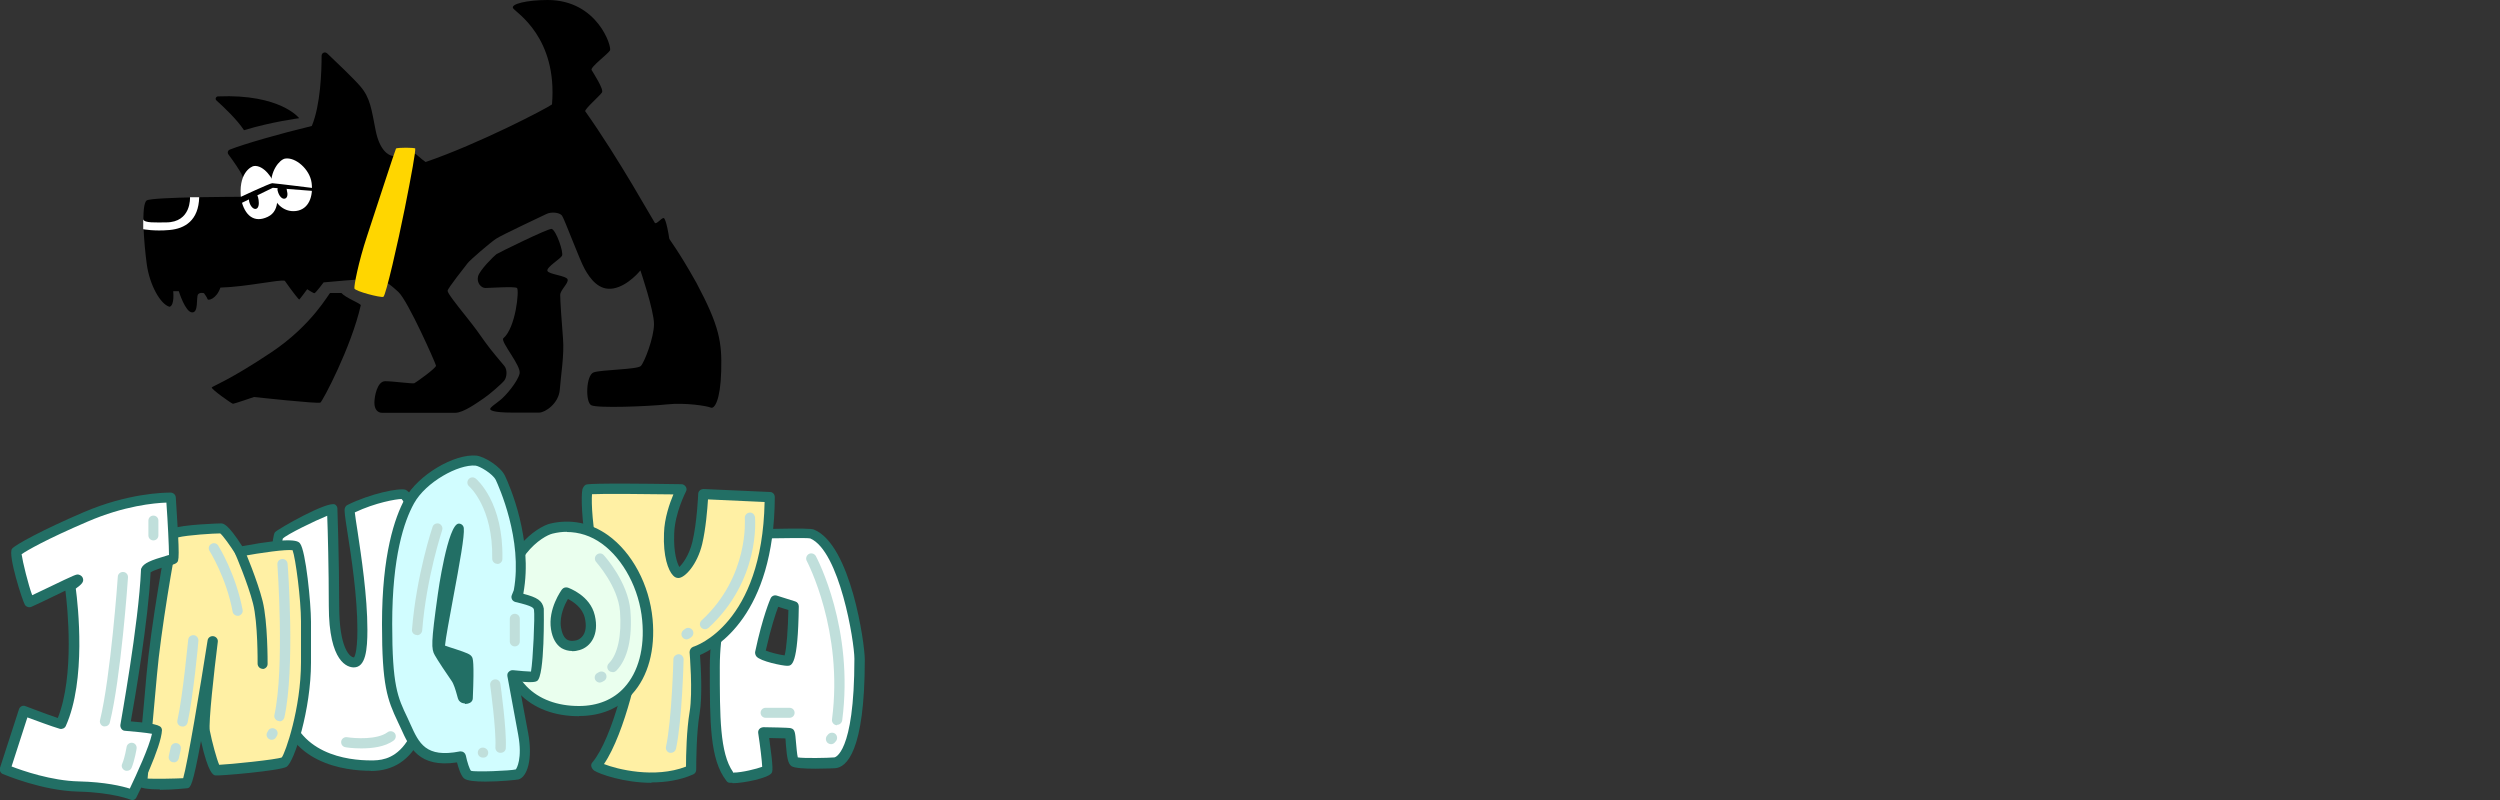<?xml version="1.0" encoding="UTF-8"?>
<svg id="Layer_2" xmlns="http://www.w3.org/2000/svg" version="1.1" viewBox="0 0 125 40">
  <rect x="0" y="0" width="125" height="40" fill="#333333" stroke="none"/>
  <!-- Generator: Adobe Illustrator 29.0.1, SVG Export Plug-In . SVG Version: 2.1.0 Build 192)  -->
  <defs>
    <style>
      .st0 {
        fill: #fff0a4;
      }

      .st1 {
        fill: #fff;
      }

      .st2 {
        fill: #c0dfdb;
      }

      .st3 {
        fill: none;
      }

      .st4 {
        fill: #eaffee;
      }

      .st5 {
        fill: #d1fdff;
      }

      .st6 {
        fill: #226f65;
      }

      .st7 {
        fill: #ffd600;
      }
    </style>
  </defs>
  <rect class="st3" width="125" height="40"/>
  <g>
    <path class="st6" d="M23.37,34.88s-.16.08-.22,0c-.06-.08-.16-.7-.38-1.01s-.68-1.01-.82-1.25c-.14-.24-.14-.56.18-2.88.32-2.32.79-3.4.8-3.32.08.68-1.07,5.84-.94,5.98.13.14,1.3.42,1.38.55.08.13,0,1.92,0,1.92Z"/>
    <g>
      <path class="st1" d="M40.59,26.7c-.17-.07-2.49,0-2.79,0s-2.07,2.97-2.07,6.66c0,2.67,0,4.53.78,5.52.54.06,1.78-.28,1.84-.38.06-.1-.19-1.88-.19-1.88,0,0,1.23.02,1.31.04.08.02.06,1.3.24,1.42.18.12,1.76.08,2.02.06.26-.02,1.24-.44,1.24-5.18,0-.8-.72-5.58-2.38-6.26ZM39.35,33.04c-.29,0-1.37-.28-1.34-.4.37-1.74.75-2.61.75-2.61l.92.29s-.03,2.72-.32,2.72Z"/>
      <path class="st6" d="M36.62,39.14s-.09,0-.13,0c-.07,0-.13-.04-.17-.1-.83-1.06-.83-2.9-.83-5.68,0-3.55,1.69-6.91,2.32-6.91.07,0,.24,0,.46,0,1.94-.04,2.3-.02,2.43.03h0c1.84.75,2.54,5.69,2.54,6.5,0,4.63-.93,5.39-1.48,5.43-.02,0-1.88.1-2.18-.1-.19-.13-.23-.43-.29-1.13,0-.08-.01-.18-.02-.26-.18,0-.49-.01-.81-.02.22,1.58.17,1.67.12,1.75-.15.25-1.39.51-1.95.51ZM36.65,38.63h.02c.43,0,1.17-.19,1.44-.29-.01-.28-.1-1.03-.2-1.69-.01-.07.01-.15.06-.2.05-.06.12-.08.2-.09,1.26.02,1.34.04,1.37.05.21.05.22.22.26.71.02.2.05.6.09.75.27.05,1.51.03,1.83,0,0,0,1-.13,1-4.93,0-.86-.74-5.39-2.21-6.02-.23-.04-1.68,0-2.24,0-.18,0-.32,0-.41,0-.37.33-1.87,3.06-1.87,6.41,0,2.5,0,4.32.66,5.27ZM39.35,33.29c-.22,0-1.33-.22-1.53-.47-.05-.06-.08-.17-.06-.24.37-1.75.75-2.62.77-2.66.05-.12.19-.18.31-.14l.92.29c.11.03.18.13.18.25-.04,2.97-.35,2.97-.58,2.97ZM38.29,32.53c.22.09.68.21.94.24.1-.33.17-1.34.19-2.27l-.51-.16c-.13.34-.37,1.07-.62,2.18ZM38.26,32.68h0Z"/>
    </g>
    <g>
      <path class="st1" d="M16.62,25.44c-.09-.06-2.37.99-2.67,1.32-.21.27-.27,5.19.18,8.31.45,3.12,3.69,3.21,4.41,3.21,1.35,0,3.07-.72,3.07-6.57,0-5.49-1.27-6.93-1.42-6.99s-1.5.15-2.7.75c-.06.27.63,3.5.63,6.02,0,.9-.09,1.62-.42,1.62s-.99-.45-.99-2.82-.09-4.86-.09-4.86Z"/>
      <path class="st6" d="M18.54,38.54c-1.25,0-4.22-.33-4.66-3.43-.41-2.87-.44-8.1-.13-8.5.14-.16,2.67-1.6,3.01-1.38.07.05.11.12.11.2,0,.03.09,2.52.09,4.87,0,2.1.53,2.57.74,2.57,0,0,.17-.17.17-1.37,0-1.65-.3-3.64-.49-4.83-.14-.9-.17-1.12-.14-1.25.02-.08.07-.14.13-.17,1.14-.57,2.61-.87,2.91-.76.33.13,1.58,1.76,1.58,7.23,0,4.66-1.06,6.83-3.32,6.83ZM16.38,25.78c-.62.25-2.04.94-2.24,1.15-.12.33-.21,4.98.24,8.1.39,2.7,3.04,2.99,4.16,2.99.77,0,2.81,0,2.81-6.32,0-5.09-1.09-6.54-1.27-6.75-.26,0-1.31.18-2.34.67.02.19.08.58.14.96.18,1.21.49,3.22.49,4.91,0,.98-.08,1.88-.68,1.88-.29,0-1.25-.22-1.25-3.08,0-1.84-.05-3.77-.08-4.52Z"/>
    </g>
    <path class="st2" d="M18.06,37.42c-.43,0-.76-.05-.79-.06-.14-.02-.23-.15-.21-.29s.16-.23.29-.21c.39.06,1.51.14,2.03-.25.11-.08.27-.06.36.05.08.11.06.27-.05.36-.44.33-1.1.4-1.62.4Z"/>
    <path class="st2" d="M41.85,36.26s-.02,0-.03,0c-.14-.02-.24-.15-.22-.29.58-4.43-1.24-7.88-1.26-7.92-.07-.12-.02-.28.1-.35.12-.07.28-.02.35.1.08.15,1.92,3.64,1.32,8.22-.02.13-.13.22-.25.22Z"/>
    <path class="st2" d="M39.48,35.89h-1.2c-.14,0-.25-.11-.25-.25s.11-.25.25-.25h1.2c.14,0,.25.11.25.25s-.11.25-.25.25Z"/>
    <path class="st2" d="M41.55,37.21c-.05,0-.1-.02-.15-.05-.11-.08-.14-.24-.06-.36l.05-.06c.08-.11.24-.14.36-.06.11.08.14.24.06.36l-.05.06c-.05.07-.13.11-.21.11Z"/>
    <g>
      <path class="st0" d="M34.07,24.47s-4.53-.07-4.68,0-.14,4.89,2.34,7.94c.07.6-.81,4.56-1.91,5.88,0,.11,2.66,1.14,4.75.22,0-.21,0-1.82.18-2.86s0-3.06,0-3.06c0,0,3.72-1.13,3.76-7.72l-3.33-.15s-.06,1.45-.3,2.44-.81,1.5-.95,1.5-.52-.6-.46-1.98c.03-1.11.61-2.2.61-2.2Z"/>
      <path class="st6" d="M32.58,39.14c-1.39,0-2.61-.44-2.87-.61-.07-.05-.15-.16-.15-.25,0-.06.02-.12.06-.16,1.04-1.25,1.86-4.9,1.86-5.62-2.33-2.93-2.49-7.44-2.36-8.03.02-.08.09-.19.16-.23.07-.03.2-.1,4.79-.03.09,0,.17.05.22.13s.05.17,0,.25c0,.01-.55,1.06-.58,2.09-.04.97.15,1.49.26,1.67.13-.13.48-.55.65-1.26.23-.95.29-2.38.29-2.39,0-.07.03-.13.08-.18.05-.05.12-.06.18-.07l3.33.15c.14,0,.24.12.24.26-.03,5.91-2.94,7.55-3.74,7.89.04.54.13,2.05-.02,2.93-.16.94-.17,2.39-.17,2.81,0,.1-.06.19-.15.23-.68.3-1.4.4-2.09.4ZM30.19,38.2c.65.26,2.54.74,4.11.13,0-.57.03-1.85.18-2.73.17-.99,0-2.97,0-2.99,0-.12.07-.23.18-.27.14-.04,3.45-1.15,3.57-7.24l-2.83-.13c-.03.47-.11,1.47-.29,2.23-.25,1.04-.87,1.7-1.19,1.7-.1,0-.19-.04-.27-.13-.24-.25-.5-.95-.45-2.11.02-.76.29-1.51.47-1.94-1.48-.02-3.49-.04-4.07-.01-.07.87.2,4.93,2.33,7.54.03.04.05.08.06.13.08.63-.74,4.28-1.79,5.82ZM34.02,28.42h0,0Z"/>
    </g>
    <path class="st2" d="M35.25,31.46c-.07,0-.14-.03-.19-.08-.09-.1-.09-.26.02-.36,2.39-2.2,2.16-5.08,2.16-5.11-.01-.14.09-.26.23-.28.14-.02.26.09.28.23.01.13.26,3.15-2.32,5.53-.05.04-.11.07-.17.07Z"/>
    <path class="st2" d="M34.33,31.97c-.08,0-.16-.04-.21-.11-.08-.11-.06-.27.06-.36l.08-.06c.11-.08.27-.06.36.06.08.11.06.27-.06.36l-.08.06s-.1.05-.15.05Z"/>
    <path class="st2" d="M33.54,37.64s-.04,0-.05,0c-.14-.03-.22-.17-.19-.3.29-1.34.37-4.35.37-4.38,0-.14.13-.24.26-.25.14,0,.25.12.25.26,0,.13-.08,3.09-.38,4.47-.03.12-.13.2-.25.2Z"/>
    <g>
      <path class="st4" d="M32.37,30.99c-.24-2.58-2.18-5.19-4.8-4.56-.56.13-2.46,1.29-2.55,4.44-.09,3.15,1.53,4.68,3.93,4.68s3.66-1.98,3.42-4.56ZM28.91,32.25c-.37.11-.96.09-1.11-.83-.15-.93.5-1.8.5-1.8,0,0,.98.33,1.19,1.2.2.87-.2,1.32-.57,1.43Z"/>
      <path class="st6" d="M28.95,35.81c-1.23,0-2.27-.39-2.99-1.14-.84-.87-1.24-2.15-1.2-3.81.1-3.36,2.19-4.55,2.75-4.68,1.02-.24,2.02-.04,2.89.58,1.21.87,2.07,2.48,2.23,4.2.14,1.53-.22,2.86-1.02,3.74-.66.72-1.57,1.1-2.65,1.1ZM28.35,26.59c-.24,0-.47.03-.72.09-.47.11-2.27,1.16-2.35,4.2-.04,1.52.31,2.67,1.05,3.44.62.64,1.53.98,2.62.98.93,0,1.72-.32,2.27-.93.7-.77,1.02-1.96.89-3.35h0c-.14-1.56-.94-3.06-2.02-3.84-.54-.39-1.14-.58-1.76-.58ZM28.61,32.55c-.19,0-.37-.05-.53-.14-.28-.18-.46-.5-.53-.95-.16-1.02.52-1.95.55-1.99.07-.09.18-.12.29-.09.05.02,1.12.39,1.35,1.39.23.97-.21,1.57-.75,1.73h0c-.13.04-.25.06-.38.06ZM28.91,32.25h0,0ZM28.4,29.94c-.16.28-.44.85-.35,1.44.05.3.15.5.3.6.17.1.38.06.49.03.29-.09.56-.43.4-1.12-.12-.51-.58-.81-.84-.94Z"/>
    </g>
    <path class="st2" d="M30.62,33.6c-.07,0-.13-.02-.18-.07-.1-.1-.1-.26,0-.36.45-.45.65-1.4.56-2.6-.1-1.26-1.18-2.45-1.19-2.47-.09-.1-.09-.26.02-.36.11-.1.27-.09.36.02.05.05,1.21,1.34,1.33,2.77.11,1.37-.14,2.43-.7,3-.05.05-.12.08-.18.08Z"/>
    <path class="st2" d="M29.99,34.13c-.09,0-.18-.05-.23-.14-.06-.13-.01-.28.11-.34l.09-.05c.12-.06.28-.01.34.11.06.13.01.28-.11.34l-.09.05s-.08.03-.11.03Z"/>
    <path class="st2" d="M25.74,30.13s-.04,0-.06,0l-.21-.05c-.25-.06-.53-.12-.92-.2-1.29-.24-2.12-.31-2.13-.31-.14,0-.25-.13-.24-.27.01-.14.12-.25.27-.24.03,0,.87.06,2.19.32.4.08.68.15.94.21l.21.05c.14.03.22.17.19.31-.03.12-.13.2-.25.2Z"/>
    <g>
      <path class="st5" d="M26.94,30.48c-.05-.27-.19-.39-1.12-.61l.1-.25c.48-2.63-.72-5.32-.9-5.71-.18-.39-.93-.84-1.23-.87-.99-.1-2.71.91-3.32,2.02-.61,1.1-1.12,3.05-1.12,6.14s.26,3.72.78,4.8c.52,1.08.78,2.25,2.91,1.83,0,0,.15.72.33.9s2.28.06,2.49,0c.21-.06.54-.73.3-2.02-.24-1.28-.54-2.93-.54-2.93,0,0,.96.12,1.11.04.15-.08.27-2.99.21-3.35ZM23.37,34.88s-.16.08-.22,0c-.06-.08-.16-.7-.38-1.01s-.68-1.01-.82-1.25c-.14-.24-.14-.56.18-2.88.32-2.32.79-3.4.8-3.32.08.68-1.07,5.84-.94,5.98.13.14,1.3.42,1.38.55.08.13,0,1.92,0,1.92Z"/>
      <path class="st6" d="M24.27,39.08c-.5,0-.95-.04-1.08-.17-.16-.16-.27-.53-.34-.79-1.91.29-2.38-.76-2.8-1.69-.05-.11-.1-.22-.15-.32-.54-1.14-.8-1.83-.8-4.91,0-3.46.63-5.32,1.15-6.27.65-1.18,2.46-2.25,3.57-2.15.38.04,1.2.53,1.43,1.01.24.51,1.41,3.19.92,5.87v.03c.69.18.95.34,1.02.74h0c0,.07.06,3.4-.34,3.62-.05.03-.18.1-.92.02.1.55.3,1.66.48,2.59.24,1.29-.05,2.19-.48,2.31-.06.02-.91.11-1.66.11ZM23.04,37.57c.12,0,.22.08.25.2.07.34.19.7.26.77.21.07,2,0,2.24-.07.04-.04.34-.54.12-1.73-.24-1.28-.54-2.93-.54-2.93-.01-.08,0-.16.07-.22.06-.06.14-.09.22-.08.32.04.7.06.89.07.1-.55.2-2.78.15-3.08h0c-.02-.1-.03-.19-.93-.4-.07-.02-.13-.06-.17-.13-.03-.07-.04-.14-.01-.21l.1-.25c.46-2.52-.76-5.21-.9-5.51-.15-.31-.81-.7-1.02-.72-.85-.07-2.48.82-3.07,1.89-.5.9-1.09,2.67-1.09,6.02,0,3.1.27,3.67.76,4.69.05.11.1.22.15.33.43.95.76,1.7,2.48,1.36.02,0,.03,0,.05,0ZM23.24,35.17c-.12,0-.22-.05-.29-.14-.04-.06-.07-.14-.11-.31-.06-.21-.15-.53-.27-.69-.22-.31-.69-1.02-.83-1.27-.18-.31-.19-.61.15-3.04,0-.04.5-3.54,1.05-3.54h0c.13,0,.24.1.25.23.04.38-.19,1.67-.55,3.59-.16.87-.36,1.93-.39,2.28.11.04.34.12.51.17.6.2.76.26.84.4.04.07.12.2.04,2.07,0,.09-.06.18-.14.22-.08.04-.17.06-.25.06ZM23.37,34.88h0,0ZM22.39,32.85c.19.3.44.68.59.88.06.09.12.2.17.31,0-.41,0-.77,0-.93-.12-.05-.37-.14-.55-.2-.07-.02-.14-.05-.2-.07Z"/>
    </g>
    <path class="st2" d="M24.86,28.19h0c-.14,0-.25-.12-.25-.26.05-2.56-1.14-3.6-1.15-3.61-.11-.09-.12-.25-.03-.36.09-.11.25-.12.36-.03.06.05,1.39,1.19,1.33,4.02,0,.14-.12.25-.25.25Z"/>
    <path class="st2" d="M20.85,31.75s-.01,0-.02,0c-.14-.01-.25-.13-.23-.27.22-2.73,1.02-5.12,1.03-5.14.04-.13.19-.2.32-.16.13.05.2.19.16.32,0,.02-.79,2.36-1,5.02-.01.13-.12.24-.25.24Z"/>
    <path class="st2" d="M25.74,32.32c-.14,0-.25-.11-.25-.25v-1.13c0-.14.11-.25.25-.25s.25.11.25.25v1.13c0,.14-.11.25-.25.25Z"/>
    <path class="st2" d="M25.02,37.64s0,0-.01,0c-.14,0-.25-.13-.24-.27.05-.87-.26-3.09-.26-3.11-.02-.14.08-.27.22-.29.15-.02.27.08.29.22.01.09.32,2.29.27,3.21,0,.14-.12.24-.25.24Z"/>
    <path class="st2" d="M24.18,37.88h-.04c-.14,0-.25-.11-.25-.25s.11-.25.25-.25.27.11.27.25-.09.25-.24.25Z"/>
    <g>
      <path class="st0" d="M11.05,26.42c-.09,0-1.92.07-2.37.25-.14.39-.9,4.75-1.1,7.04s-.51,5.36-.48,5.44,2.03.06,2.23,0,1.3-7.08,1.3-7.08c0,0-.51,3.95-.39,4.52s.45,1.89.59,1.92,3.16-.25,3.38-.39,1.1-2.51,1.1-4.99v-2.04c0-1.1-.29-3.52-.49-3.76s-2.82.26-2.82.26c0,0-.72-1.16-.94-1.16Z"/>
      <path class="st6" d="M8.01,39.47c-.56,0-1.09-.05-1.15-.24-.03-.09-.03-.1.21-2.68.09-.92.18-1.95.26-2.86.2-2.29.97-6.7,1.11-7.1.02-.07.08-.12.14-.15.53-.22,2.44-.27,2.47-.27h0c.11,0,.34.01,1.06,1.14,2.61-.49,2.81-.24,2.89-.14.29.35.55,3.01.55,3.92v2.04c0,2.34-.83,4.96-1.22,5.21-.32.2-3.43.47-3.57.43-.09-.02-.34-.07-.71-1.72-.42,2.29-.53,2.32-.67,2.36-.01,0-.72.08-1.39.08ZM7.37,38.93c.43.02,1.44,0,1.79-.02.21-.71.85-4.51,1.22-6.89.02-.14.15-.23.29-.21.14.02.24.15.22.28-.19,1.51-.47,4.05-.4,4.44.11.57.35,1.44.47,1.71.52-.02,2.88-.26,3.13-.37.17-.21.96-2.44.96-4.76v-2.04c0-1.09-.27-3.16-.42-3.56-.32-.05-1.55.12-2.59.31-.1.02-.21-.03-.26-.11-.27-.43-.63-.93-.77-1.04-.31,0-1.63.08-2.11.2-.19.78-.87,4.76-1.05,6.86-.08.91-.18,1.94-.26,2.86-.09.95-.18,1.93-.21,2.34ZM14.67,27.53h0Z"/>
    </g>
    <g>
      <path class="st0" d="M13.13,33.18s.02-2.06-.24-3.08-.9-2.52-.9-2.52"/>
      <path class="st6" d="M13.13,33.44h0c-.14,0-.25-.12-.25-.26,0-.02.02-2.04-.23-3.01-.25-.99-.88-2.47-.89-2.48-.06-.13,0-.28.13-.33.13-.06.28,0,.33.13.03.06.65,1.53.91,2.56.26,1.04.25,3.06.25,3.15,0,.14-.12.25-.25.25Z"/>
    </g>
    <path class="st2" d="M11.88,30.79c-.12,0-.23-.09-.25-.21-.31-1.69-1.14-3.01-1.15-3.03-.08-.12-.04-.28.08-.35.12-.08.28-.04.35.08.04.06.88,1.42,1.22,3.21.03.14-.07.27-.2.3-.02,0-.03,0-.05,0Z"/>
    <path class="st2" d="M13.97,36.05s-.04,0-.05,0c-.14-.03-.23-.17-.2-.3.52-2.39.15-7.48.15-7.53-.01-.14.09-.26.24-.27.14-.01.26.1.27.24.02.21.38,5.21-.16,7.68-.03.12-.13.2-.25.2Z"/>
    <path class="st2" d="M13.58,36.99s-.08,0-.11-.03c-.13-.06-.18-.22-.11-.34l.04-.07c.06-.13.22-.18.34-.11.13.06.18.22.11.34l-.04.07c-.04.09-.13.14-.23.14Z"/>
    <path class="st2" d="M9.12,36.32s-.04,0-.06,0c-.14-.03-.22-.17-.19-.3.28-1.26.53-4,.54-4.03.01-.14.13-.24.28-.23.14.01.24.14.23.28,0,.11-.26,2.8-.54,4.09-.03.12-.13.2-.25.2Z"/>
    <path class="st2" d="M8.69,38.11s-.04,0-.06,0c-.14-.03-.22-.17-.19-.31l.1-.45c.03-.14.17-.22.31-.19.14.03.22.17.19.31l-.1.45c-.03.12-.13.2-.25.2Z"/>
    <g>
      <path class="st1" d="M8.56,24.87c-.09,0-1.92-.04-4.28.97s-3.39,1.65-3.46,1.74.44,2.18.66,2.51c.64-.29,2.31-1.13,2.4-1.12s-.37.33-.37.33c0,0,.66,4.4-.46,6.89-.55-.15-1.85-.66-1.85-.66l-.95,2.93s1.9.82,3.68.86,2.69.42,2.69.42c0,0,1.21-2.42,1.26-3.22-.02-.13-1.61-.24-1.61-.24,0,0,.93-5.05,1.04-7.78.11-.26,1.31-.51,1.38-.58s-.13-3.06-.13-3.06Z"/>
      <path class="st6" d="M6.62,40s-.07,0-.1-.02c0,0-.89-.36-2.6-.4-1.81-.04-3.7-.85-3.78-.88-.12-.05-.18-.19-.14-.31l.95-2.93c.02-.07.07-.12.13-.15.06-.03.14-.03.2,0,.01,0,1.01.39,1.61.59.85-2.14.48-5.57.38-6.37-.21.1-.44.21-.64.31-.41.2-.81.39-1.06.5-.11.05-.25.01-.32-.09-.12-.18-.87-2.51-.65-2.81.15-.2,1.56-.96,3.56-1.82,2.23-.96,4.03-.99,4.37-.99.13,0,.25.1.26.24.21,3.12.16,3.17.04,3.27-.06.05-.13.08-.4.15-.21.06-.74.21-.9.33-.11,2.36-.79,6.36-.99,7.45,1.51.12,1.53.25,1.56.43-.04.88-1.15,3.12-1.28,3.37-.04.09-.13.14-.23.14ZM.57,38.32c.54.21,2,.72,3.37.75,1.32.03,2.17.24,2.55.36.34-.71.97-2.08,1.11-2.74-.27-.05-.85-.11-1.35-.15-.07,0-.14-.04-.18-.1-.04-.06-.06-.13-.05-.2,0-.05.92-5.06,1.03-7.74,0-.03,0-.06.02-.09.11-.25.48-.4,1.24-.62.05-.02.1-.03.14-.04,0-.41-.06-1.65-.13-2.62-.6.02-2.11.16-3.94.95-2.08.89-3.04,1.45-3.3,1.63.05.37.34,1.55.53,2.05.23-.11.52-.25.82-.39,1.37-.66,1.39-.66,1.5-.64.1.02.2.1.22.2.04.16-.04.27-.36.5.11.82.53,4.58-.5,6.87-.05.11-.18.17-.3.14-.41-.12-1.21-.42-1.62-.57l-.79,2.45Z"/>
    </g>
    <path class="st2" d="M7.67,27.02c-.14,0-.25-.11-.25-.25v-.74c0-.14.11-.25.25-.25s.25.11.25.25v.74c0,.14-.11.25-.25.25Z"/>
    <path class="st2" d="M5.25,36.32s-.04,0-.06,0c-.14-.03-.22-.17-.19-.31.53-2.15.89-7.12.89-7.17,0-.14.13-.25.27-.24.14,0,.25.13.24.27-.01.21-.36,5.06-.91,7.26-.03.12-.13.19-.25.19Z"/>
    <path class="st2" d="M6.34,38.54s-.07,0-.1-.02c-.13-.06-.19-.21-.13-.33.13-.3.22-.84.22-.84.02-.14.16-.23.29-.21.14.02.23.15.21.29,0,.02-.1.6-.25.96-.04.1-.14.15-.23.15Z"/>
    <path d="M14.96,5.91s-.93-1.22-4.06-1.09c-.1,0-.16.13-.08.2.4.36,1.04.97,1.38,1.49,1.38-.42,2.76-.6,2.76-.6Z"/>
    <path d="M12.12,9.84s-4.48,0-4.78.18-.14,2.18,0,3.2.68,2,1.14,2.12c.26-.08.18-.78.18-.78h.28s.32,1.04.66,1.06.2-.72.3-.9c.1-.12.3-.06.3-.06,0,0,.16.22.18.3s.44,0,.64-.58c1.34-.04,2.96-.42,3.22-.34.42.6.7.94.72.94s.4-.52.4-.52c0,0,.3.2.36.2s.46-.54.46-.54c0,0,1.9-.18,2.44-.18s.82.22,1.3.66,1.86,3.56,1.88,3.68-1,.84-1.08.88-1.06-.1-1.46-.1-.54.76-.54,1.08.16.5.38.5h3.66c.42,0,1.12-.52,1.42-.72s.92-.74,1.04-.9.16-.52,0-.72-.64-.74-.98-1.22-.43-.62-.94-1.26-.92-1.16-.92-1.28.88-1.22,1-1.38,1.12-1.02,1.42-1.22,2.28-1.12,2.52-1.24.66-.08.78.08.88,2.22,1.14,2.68.7,1.1,1.44.96,1.34-.9,1.34-.9c0,0,.68,2,.68,2.68s-.48,1.92-.66,2.1-1.98.18-2.36.32-.42,1.48-.12,1.64,2.84.06,3.78-.04,2.02.08,2.2.16.48-.36.52-1.82-.08-2.24-1.24-4.42c-.94-1.68-1.36-2.16-1.36-2.22s-.16-1.02-.28-1.02-.36.34-.44.24-1.78-3.18-3.48-5.58c-.02-.12.74-.78.84-.94s-.44-.98-.52-1.12.82-.8.92-.98S29.88,0,27.38,0C26.36,0,25.5.2,25.66.42s2.22,1.46,1.94,4.8c-.26.2-3.68,1.98-6.32,2.88-.24-.16-.46-.4-.54-.42s-.84.14-1.08.12-.68-.28-.88-1.29-.26-1.61-.76-2.19c-.36-.42-1.22-1.23-1.66-1.65-.11-.1-.28-.03-.28.12,0,.76-.05,2.46-.49,3.51-1.58.38-3.36.89-4.1,1.18-.1.04-.13.16-.07.24.21.28.62.86.7,1.08.17.36.28,1.04,0,1.04Z"/>
    <path d="M27.57,11.45c-.13-.05-2.65,1.19-2.75,1.26s-.85.8-.92,1.12.16.57.37.57,1.46-.09,1.58,0-.06,2-.69,2.52c-.12.2.91,1.37.82,1.76s-.69,1.12-1,1.35-.45.34-.47.41.14.19,1.1.19h1.35c.3,0,.98-.46,1.03-1.15s.23-1.74.16-2.56-.14-1.92-.14-2.17.43-.59.37-.78-.96-.25-1.01-.43.64-.59.73-.75-.28-1.26-.52-1.35Z"/>
    <path class="st7" d="M20.77,7.43c-.02-.06-.93-.06-.97,0s-.99,2.99-1.44,4.35-.66,2.5-.64,2.64,1.33.48,1.45.42.73-2.72,1.07-4.42.55-2.88.52-2.99Z"/>
    <path class="st1" d="M12.7,8.3c-.15.02-.82.37-.64,1.69.18.78.64,1.18,1.33.85s.45-1.27.36-1.57-.54-1.03-1.06-.97Z"/>
    <path class="st1" d="M14.25,7.93c-.27.05-.76.63-.69,1.41s.6,1.29,1.24,1.21.87-.73.78-1.41-.81-1.3-1.33-1.21Z"/>
    <path class="st1" d="M9.96,9.86h-.46s.08,1.26-1.2,1.26c-.51,0-1.07.04-1.14-.15v.49s.55.11,1.32.04,1.45-.48,1.48-1.64Z"/>
    <path d="M15.88,9.43s-2.16-.27-2.27-.27-1.59.69-1.59.69l-.13.39,1.75-.85,2.18.17.05-.13Z"/>
    <path d="M14.34,9.51c.06.2.04.38-.09.42s-.27-.1-.34-.3c-.11-.3.05-.29.19-.33s.19,0,.25.21Z"/>
    <path d="M12.93,10c.03.21,0,.4-.12.44s-.26-.09-.33-.29-.03-.4.1-.44.29-.13.35.29Z"/>
    <path d="M17.06,14.65s-.49,0-.55,0-.88,1.59-2.95,2.97-2.91,1.68-2.97,1.75,1,.82,1.06.82,1.05-.34,1.05-.34c0,0,3.21.35,3.32.28s1.54-2.76,2.02-4.87c-.03-.1-.75-.36-.97-.61Z"/>
  </g>
</svg>